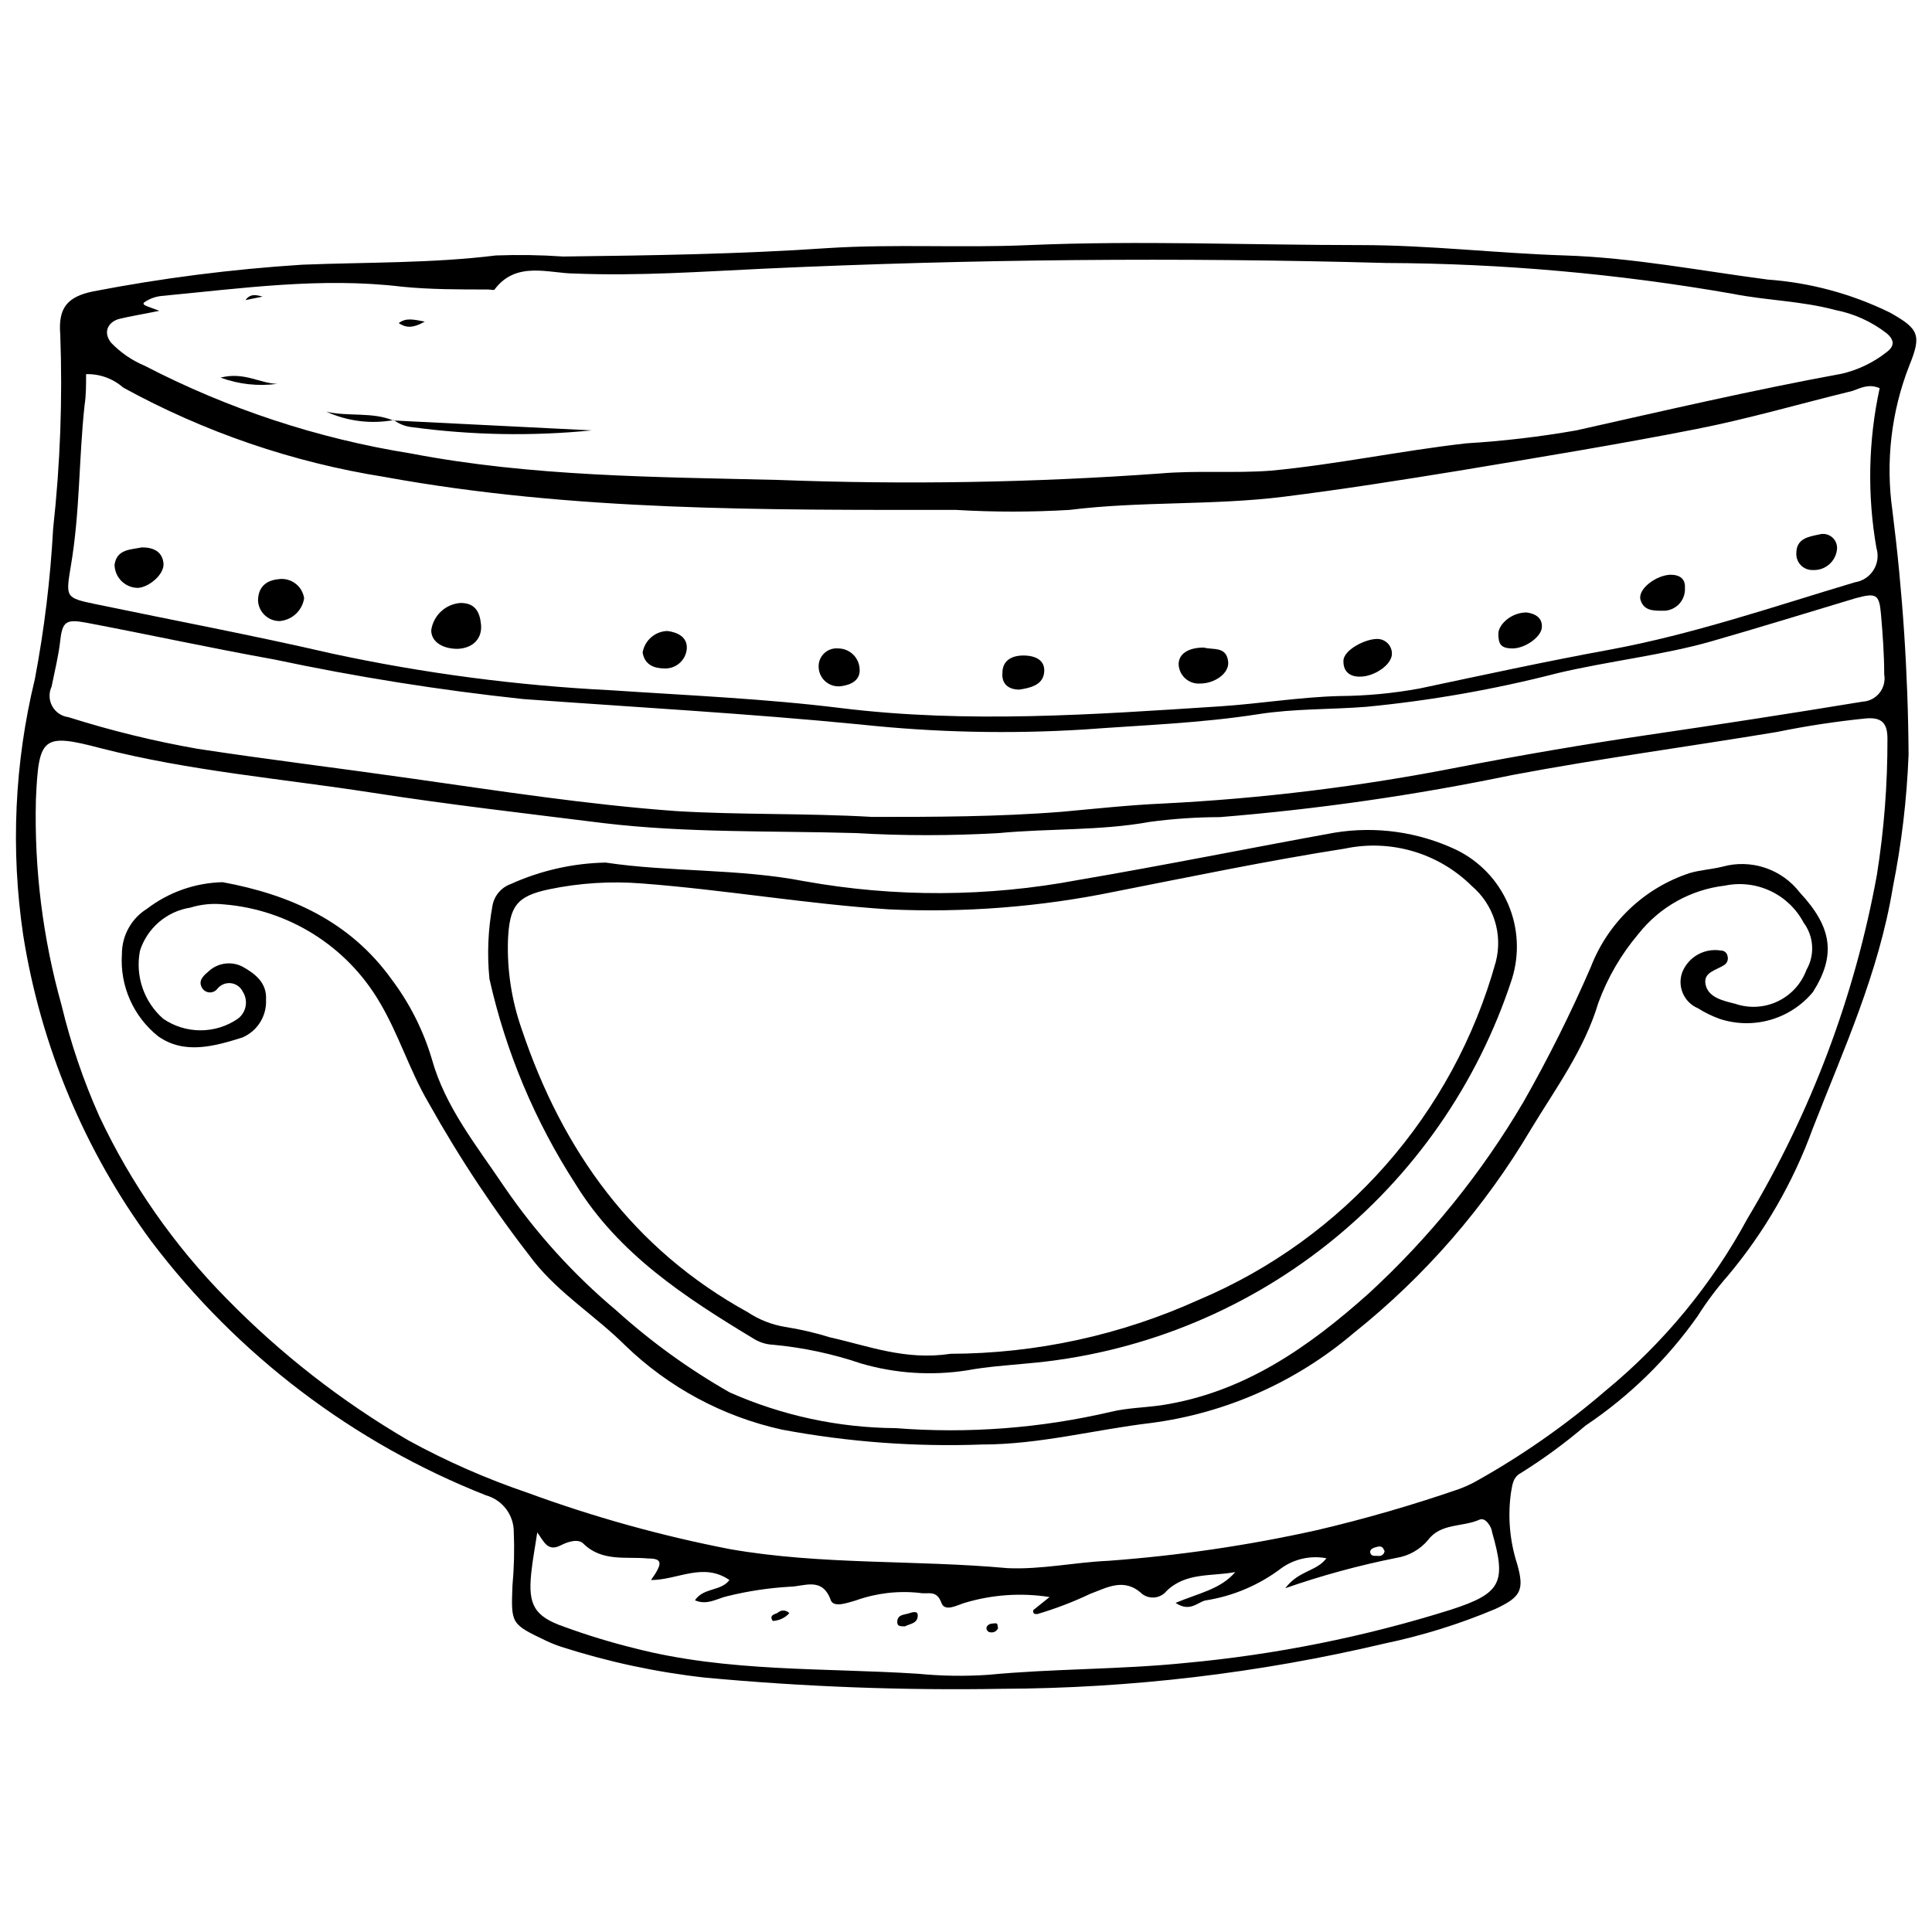 <?xml version="1.0" encoding="UTF-8"?>
<!-- Uploaded to: SVG Repo, www.svgrepo.com, Generator: SVG Repo Mixer Tools -->
<svg width="800px" height="800px" version="1.1" viewBox="144 144 512 512" xmlns="http://www.w3.org/2000/svg">
 <defs>
  <clipPath id="a">
   <path d="m148.09 208h503.81v384h-503.81z"/>
  </clipPath>
 </defs>
 <g clip-path="url(#a)">
  <path d="m409.59 591.55c-26.297 0.461-52.602-0.531-78.789-2.969-12.938-1.445-25.695-4.184-38.086-8.168-1.402-0.465-2.773-1.02-4.109-1.652-9.191-4.398-9.191-4.398-8.793-14.617 0.43-4.727 0.543-9.477 0.344-14.219-0.016-4.504-3.027-8.445-7.367-9.648-35.195-13.891-65.891-37.199-88.727-67.371-17.633-23.918-29.266-51.727-33.914-81.078-3.359-22.594-2.312-45.629 3.082-67.828 2.508-13.199 4.129-26.551 4.856-39.965 1.879-17.062 2.512-34.234 1.883-51.387-0.57-6.965 1.77-9.992 8.68-11.418 18.312-3.535 36.828-5.898 55.438-7.082 17.129-0.684 34.258-0.344 51.387-2.457v0.004c5.922-0.219 11.848-0.125 17.758 0.285 23.352-0.285 46.703-0.629 70.055-2.227 17.758-1.141 35.57 0 53.328-0.801 29.348-1.258 58.637 0 87.984 0 18.043 0 36.086 2.168 54.07 2.742 17.984 0.57 35.914 4.055 53.785 6.394h-0.004c11.254 0.809 22.242 3.777 32.375 8.734 7.766 4.34 8.449 5.996 5.137 14.102-4.766 12.211-6.301 25.449-4.453 38.426 2.711 21.441 4.141 43.023 4.281 64.633-0.457 11.816-1.852 23.574-4.168 35.172-3.769 22.84-13.074 42.992-21.238 63.945-5.16 14.215-12.773 27.41-22.496 38.996-2.938 3.344-5.609 6.914-7.992 10.676-8.035 11.406-18.098 21.238-29.691 29.004-5.387 4.609-11.113 8.809-17.125 12.562-2 1.086-2.227 2.684-2.625 5.023h-0.004c-0.93 6.394-0.383 12.918 1.598 19.07 2 7.023 0.969 8.793-5.711 11.934h0.004c-9.5 4.008-19.367 7.086-29.461 9.191-33.195 7.844-67.18 11.867-101.29 11.992zm1.426-31.973c8.965 0.398 17.699-1.543 26.605-1.941h0.004c18.594-1.359 37.066-4.066 55.27-8.109 12.758-2.988 25.352-6.629 37.738-10.906 1.367-0.508 2.703-1.098 3.996-1.77 12.426-6.894 24.117-15.047 34.887-24.32 15.383-12.645 28.164-28.156 37.625-45.68 16.801-28.027 28.406-58.859 34.258-91.008 1.895-11.934 2.828-24 2.797-36.086 0-4.227-1.598-5.711-5.711-5.367-7.934 0.801-15.824 2-23.637 3.598-23.352 3.883-46.875 7.023-70.172 11.418h0.004c-25.535 5.309-51.371 9.027-77.367 11.137-6.203 0.016-12.402 0.434-18.555 1.254-13.188 2.398-26.551 1.711-39.965 2.969-12.723 0.742-25.477 0.742-38.199 0-22.211-0.629-44.477 0-66.574-2.625-20.555-2.57-41.109-4.91-61.605-8.109-23.98-3.711-48.188-5.711-71.77-11.762-15.531-4.109-16.387-2.856-17.129 13.645l0.004 0.004c-0.465 18.391 1.824 36.754 6.793 54.469 2.426 10.086 5.769 19.926 9.992 29.402 8.441 17.938 19.871 34.309 33.801 48.418 14.293 14.602 30.48 27.219 48.129 37.512 10.105 5.531 20.668 10.172 31.574 13.875 17.48 6.418 35.445 11.418 53.727 14.957 24.266 4.227 49.047 2.797 73.484 5.023zm231.12-312.71c-2.969-1.258-5.082 0-7.25 0.742-13.816 3.367-27.461 7.367-41.395 10.105-20.898 4.109-41.906 7.535-62.805 11.02-15.473 2.512-30.945 4.969-46.531 6.91-18.785 2.34-37.855 1.141-56.695 3.484h-0.004c-10.039 0.598-20.105 0.598-30.145 0-50.645 0-101.34 0.398-151.42-8.734v-0.004c-24.281-3.844-47.711-11.859-69.258-23.691-2.707-2.383-6.215-3.648-9.82-3.543 0 2.969 0 5.711-0.398 8.223-1.543 14.16-1.199 28.375-3.656 42.707-1.371 8.277-1.371 8.336 6.453 9.992 20.84 4.34 41.793 8.277 62.805 13.133 24.305 5.223 48.996 8.469 73.824 9.707 20.383 1.371 40.879 2.227 61.094 4.738 33.457 4.109 66.801 1.711 100.2-0.457 10.621-0.684 21.125-2.457 31.801-2.742 7.125-0.039 14.23-0.707 21.238-1.996 16.73-3.539 33.516-7.195 50.359-10.277 22.211-4.109 43.449-11.418 65.031-17.871 2.035-0.309 3.836-1.488 4.934-3.231 1.098-1.746 1.379-3.879 0.777-5.848-2.461-14.043-2.172-28.434 0.855-42.367zm-455.91-20.496c-4.738 0.969-7.652 1.426-10.504 2.113-2.856 0.684-4.625 3.367-2.285 6.336 2.519 2.625 5.551 4.703 8.906 6.109 22.113 11.461 45.918 19.309 70.512 23.238 32.145 6.168 64.859 6.223 97.406 7.023 33.75 1.285 67.543 0.715 101.23-1.715 9.762-0.855 19.527 0 29.289-0.742 17.129-1.598 34.258-5.254 51.844-7.25 9.762-0.594 19.484-1.734 29.117-3.426 23.41-5.254 46.703-10.676 70.34-15.016 4.332-1.008 8.387-2.957 11.879-5.711 2.168-1.598 2.113-3.254 0-5.023-4.004-3.098-8.676-5.211-13.648-6.164-8.906-2.398-18.215-2.512-27.121-4.281v-0.004c-30.355-5.309-61.105-8.043-91.922-8.164-54.773-1.523-109.55-1.027-164.32 1.484-17.129 0.801-33.629 2-50.586 1.312-6.852 0-15.531-3.484-21.297 4.227 0 0.285-1.141 0-1.711 0-7.707 0-15.473 0-22.84-0.742-21.41-2.57-42.535 0.457-63.719 2.457-1.48 0.152-2.906 0.641-4.168 1.426-1.371 0.742 0 1.141 0.516 1.371zm188.93 134.12c16.043 0 33.172 0 50.359-1.371 8.793-0.801 17.641-1.77 26.551-2.168 26.387-1.32 52.641-4.547 78.562-9.648 16.559-3.199 33.23-6.051 49.902-8.508 19.07-2.797 38.027-5.711 57.094-8.852 1.762-0.102 3.394-0.953 4.488-2.34 1.09-1.387 1.535-3.176 1.223-4.91 0-5.309-0.398-10.621-0.855-15.93-0.457-5.309-1.258-5.711-6.738-4.227-12.73 3.824-25.465 7.766-38.195 11.418s-27.348 5.254-40.824 8.449v0.004c-16.625 4.281-33.559 7.258-50.645 8.906-9.422 0.742-18.957 0.457-28.547 1.941-15.246 2.398-30.719 2.91-46.02 4.055-19.832 1.246-39.734 0.805-59.492-1.312-29.691-2.91-59.551-4.566-89.355-6.738-22.184-2.371-44.234-5.875-66.059-10.508-16.559-2.969-33.059-6.566-49.617-9.707-5.426-1.027-6.453-0.398-7.023 4.738-0.457 4.109-1.484 8.109-2.285 12.16l0.004 0.004c-0.785 1.656-0.727 3.586 0.156 5.191 0.879 1.605 2.477 2.691 4.297 2.918 11.219 3.555 22.664 6.356 34.254 8.391 18.727 2.856 37.57 5.137 56.352 7.82 23.41 3.312 46.816 6.965 70.457 8.68 17.074 1.031 33.973 0.516 51.957 1.543zm46.992 206.74c-7.519-1.18-15.207-0.652-22.496 1.543-1.941 0.57-5.254 2.512-6.168 0-1.258-3.539-3.539-2.227-5.711-2.625l0.004-0.004c-5.75-0.641-11.57 0.043-17.016 2-2.227 0.629-5.711 1.941-6.566 0-2.227-6.394-7.078-3.711-10.848-3.652-5.606 0.324-11.164 1.164-16.613 2.512-2.625 0.57-5.309 2.512-8.562 1.086 2.285-3.426 6.91-2.34 9.137-5.367-6.965-4.797-13.703 0-20.781 0 3.199-4.512 3.027-5.711-0.801-5.711-5.711-0.57-12.16 0.969-17.129-3.941-1.371-1.371-4.109-0.516-5.996 0.457-3.539 1.828-4.512-1.141-6.223-3.426-0.57 3.883-1.258 7.367-1.598 10.848-0.855 8.223 0.742 11.418 8.734 14.16h-0.004c6.133 2.242 12.387 4.148 18.727 5.711 24.609 6.336 49.957 5.137 75.023 6.738 6.188 0.605 12.41 0.703 18.613 0.285 17.129-1.656 34.828-1.371 52.242-3.141 23.883-2.195 47.461-6.922 70.344-14.105 13.418-4.34 14.789-7.195 10.961-20.555v0.004c-0.078-0.586-0.273-1.148-0.57-1.656-0.629-1.027-1.543-2.168-2.797-1.656-4.453 2-10.219 0.855-13.59 5.367-2.117 2.531-5.078 4.215-8.336 4.738-10.016 1.996-19.879 4.684-29.52 8.051 3.652-4.797 8.277-4.394 10.906-7.938-4.168-0.793-8.48 0.156-11.934 2.625-5.918 4.496-12.867 7.441-20.211 8.566-2.113 0.57-4.109 3.141-7.82 0.629 6.109-2.57 11.934-3.598 15.816-8.164-6.223 1.199-13.074 0-18.215 5.023-1.609 1.977-4.5 2.305-6.512 0.742-4.738-4.453-9.422-1.543-13.703 0-4.531 2.156-9.227 3.953-14.043 5.367-0.742 0-1.141 0-1.086-1.027zm88.668-12.332c-0.398-1.312-1.258-1.141-2.113-0.914s-1.828 0.629-1.543 1.598c0.285 0.969 1.371 0.684 2.113 0.742 0.418 0.07 0.844-0.051 1.164-0.328 0.316-0.273 0.5-0.676 0.492-1.098z"/>
 </g>
 <path d="m203.02 377.79c17.93 3.312 33.742 10.391 44.762 25.75 4.797 6.367 8.414 13.539 10.68 21.184 3.539 12.676 11.82 22.84 19.184 33.801v-0.004c8.344 12.203 18.312 23.211 29.633 32.719 9.211 8.32 19.301 15.613 30.086 21.754 13.867 6.152 28.852 9.379 44.023 9.477 19.141 1.5 38.398 0.035 57.094-4.34 4.281-1.027 8.793-1.086 13.188-1.711 21.871-3.312 38.996-15.305 54.984-29.578 16.145-14.832 29.996-31.973 41.109-50.871 6.574-11.566 12.52-23.48 17.812-35.684 4.547-11.797 14.145-20.934 26.152-24.895 2.856-0.855 5.711-0.969 8.734-1.711v-0.004c3.723-1.031 7.672-0.926 11.336 0.309 3.664 1.23 6.871 3.531 9.219 6.602 8.449 9.078 9.648 16.5 3.426 26.32-2.938 3.539-6.875 6.106-11.297 7.371-4.422 1.262-9.121 1.16-13.484-0.289-1.996-0.73-3.91-1.668-5.707-2.801-3.723-1.578-5.535-5.809-4.113-9.59 1.641-4.016 5.824-6.375 10.105-5.711 0.855 0 1.711 0.457 1.883 1.543h0.004c0.227 0.867-0.117 1.781-0.859 2.285-2.113 1.426-5.711 1.883-4.969 5.254 0.742 3.367 4.566 4.227 7.766 5.023l0.004-0.004c3.703 1.289 7.766 1.074 11.309-0.602 3.547-1.68 6.293-4.68 7.644-8.359 2.266-3.945 1.973-8.855-0.742-12.504-1.945-3.684-5.035-6.637-8.805-8.406-3.769-1.773-8.016-2.269-12.09-1.414-9 1.055-17.211 5.633-22.84 12.73-4.609 5.434-8.227 11.637-10.676 18.328-3.711 12.445-11.418 22.84-17.871 33.516-12.254 20.707-28.176 39.012-46.988 54.012-15.203 12.941-33.82 21.207-53.613 23.809-14.961 1.77-29.574 5.711-44.82 5.711-17.773 0.656-35.562-0.664-53.043-3.941-15.684-3.453-30.094-11.203-41.621-22.379-7.766-7.707-17.129-13.473-24.094-22.152v-0.004c-10.367-13.27-19.703-27.32-27.922-42.02-5.082-8.621-7.938-18.27-13.074-26.836-8.73-14.816-24.137-24.449-41.281-25.809-2.957-0.309-5.949-0.02-8.789 0.859-3.07 0.477-5.941 1.797-8.301 3.812s-4.113 4.648-5.062 7.606c-1.312 6.684 1.039 13.559 6.168 18.043 2.906 1.992 6.352 3.059 9.875 3.059 3.527 0 6.973-1.066 9.879-3.059 2.258-1.684 2.832-4.824 1.312-7.195-0.598-1.242-1.793-2.086-3.16-2.238-1.371-0.152-2.723 0.414-3.574 1.496-0.465 0.602-1.184 0.953-1.941 0.953-0.762 0-1.477-0.352-1.941-0.953-1.371-1.941 0-3.312 1.371-4.453h-0.004c2.402-2.379 6.047-2.973 9.078-1.484 3.426 1.883 6.625 4.34 6.336 8.852l0.004-0.004c0.199 4.316-2.305 8.305-6.281 9.992-7.309 2.285-15.359 4.625-22.324-0.344v0.004c-6.57-5.242-10.152-13.371-9.59-21.754-0.02-4.906 2.508-9.469 6.68-12.047 5.766-4.406 12.785-6.863 20.039-7.023z"/>
 <path d="m304.48 372.59c17.129 2.57 35.285 1.543 52.812 4.969l0.004-0.004c23.949 4.285 48.484 4.168 72.395-0.34 22.84-3.883 45.676-8.508 68.059-12.562 10.906-1.762 22.09-0.188 32.086 4.512 6.176 2.977 11.074 8.074 13.801 14.363 2.727 6.293 3.098 13.352 1.047 19.895-9.043 27.742-26.062 52.207-48.93 70.332-22.871 18.129-50.574 29.113-79.652 31.582-5.309 0.516-10.621 0.855-15.871 1.828-9.363 1.453-18.938 0.828-28.035-1.828-7.562-2.566-15.398-4.234-23.352-4.969-1.777-0.082-3.504-0.613-5.023-1.539-18.156-10.965-35.855-22.441-47.273-40.996-10.773-16.645-18.504-35.066-22.84-54.41-0.648-6.477-0.379-13.012 0.801-19.414 0.469-2.621 2.293-4.797 4.797-5.711 7.918-3.586 16.484-5.531 25.176-5.707zm91.352 130.18h0.004c22.688-0.051 45.105-4.918 65.773-14.273 38.566-16.262 67.586-49.254 78.789-89.582 0.938-3.609 0.836-7.406-0.285-10.957-1.117-3.555-3.215-6.723-6.051-9.141-8.824-8.762-21.461-12.492-33.629-9.934-20.441 3.199-40.711 7.422-61.035 11.418-19.711 4.051-39.852 5.625-59.949 4.684-21.809-1.426-43.449-5.195-65.262-6.852-8.254-0.664-16.559-0.148-24.664 1.539-8.68 1.828-10.504 4.512-10.906 13.473v0.004c-0.254 7.977 0.965 15.93 3.598 23.465 10.848 32.43 29.574 58.41 59.949 75.137 2.969 1.969 6.312 3.289 9.82 3.883 4.078 0.637 8.105 1.57 12.047 2.797 10.051 2.227 19.871 6.168 31.859 4.34z"/>
 <path d="m265.25 315.95c-4.055 0-7.023-1.941-6.965-4.969v0.004c0.578-3.926 3.809-6.918 7.766-7.195 3.769 0 5.082 2.227 5.426 5.711 0.34 3.481-1.887 6.277-6.227 6.449z"/>
 <path d="m218.09 308.59c-3.023 0.004-5.527-2.348-5.711-5.367 0-3.484 2-5.367 5.254-5.711 1.594-0.277 3.231 0.098 4.543 1.043 1.312 0.945 2.184 2.383 2.422 3.981-0.496 3.289-3.195 5.797-6.508 6.055z"/>
 <path d="m181.61 289.06c3.027 0 5.367 1.086 5.711 4.168 0.34 3.082-4.113 6.566-6.91 6.566-3.348-0.094-6.023-2.816-6.051-6.168 0.625-4.168 4.336-3.938 7.25-4.566z"/>
 <path d="m463.03 315.61c2.34 0.684 6.051-0.457 6.453 3.824 0.285 2.969-3.539 5.711-7.422 5.711-1.457 0.109-2.894-0.387-3.977-1.371-1.078-0.98-1.707-2.367-1.734-3.828 0.059-2.684 2.57-4.336 6.68-4.336z"/>
 <path d="m504.31 323.32c-2.742 0-4.394-1.484-4.281-4.281 0.113-2.797 5.711-5.711 8.906-5.711 1.039-0.016 2.039 0.387 2.781 1.117 0.742 0.73 1.156 1.727 1.156 2.766 0.059 2.91-4.68 6.164-8.562 6.109z"/>
 <path d="m314.3 316.93c0.547-3.227 3.297-5.621 6.566-5.711 2.684 0.344 5.367 1.598 5.137 4.738h0.004c-0.27 2.953-2.746 5.207-5.711 5.195-2.856 0-5.422-0.855-5.996-4.223z"/>
 <path d="m586.7 296.31c2.457 0 3.996 1.086 3.824 3.539h0.004c0.082 1.625-0.531 3.211-1.684 4.356-1.156 1.145-2.746 1.742-4.371 1.641-2.34 0-4.852 0-5.711-2.856-0.855-2.852 4.113-6.566 7.938-6.68z"/>
 <path d="m367 325.83c-1.496 0.23-3.016-0.195-4.176-1.168-1.16-0.973-1.844-2.402-1.875-3.914-0.055-1.359 0.477-2.676 1.461-3.613 0.984-0.941 2.324-1.414 3.676-1.297 2.984-0.008 5.473 2.277 5.711 5.254 0.344 3.141-2.227 4.394-4.797 4.738z"/>
 <path d="m414.1 326.75c-2.91 0-4.684-1.598-4.453-4.394 0-3.652 2.969-4.797 6.168-4.625 3.199 0.172 5.367 1.656 4.852 4.797-0.516 3.137-3.883 3.82-6.566 4.223z"/>
 <path d="m630.84 289.35c-0.215 3.332-3.062 5.871-6.394 5.711-1.191 0.047-2.348-0.406-3.184-1.254-0.84-0.848-1.277-2.012-1.215-3.199 0-3.941 3.312-4.394 6.051-4.969h0.004c1.145-0.332 2.379-0.094 3.316 0.645 0.941 0.734 1.469 1.875 1.422 3.066z"/>
 <path d="m552.61 310.13c0 2.57-4.394 5.711-7.766 5.711-3.367 0-3.711-1.426-3.769-3.824s3.312-5.711 7.481-5.711c2.629 0.344 4.172 1.656 4.055 3.824z"/>
 <path d="m248.24 255.43 52.586 2.625c-15.852 1.574-31.832 1.285-47.617-0.855-1.758-0.176-3.438-0.828-4.856-1.883z"/>
 <path d="m248.35 255.32c-6.043 1.102-12.281 0.324-17.871-2.227 5.711 1.371 12.047 0 17.758 2.34z"/>
 <path d="m202.45 244.07c6.281-1.598 10.391 1.543 15.016 1.656-5.066 0.68-10.223 0.113-15.016-1.656z"/>
 <path d="m209.07 223.52c1.258-1.77 2.856-1.371 4.512-0.914z"/>
 <path d="m256.57 229.23c-3.426 1.941-5.137 1.543-6.91 0.398 1.887-1.426 3.715-1.027 6.91-0.398z"/>
 <path d="m383.84 575c-1.258 0-2.055 0-2.055-1.141 0-2.055 1.883-1.883 3.199-2.34 1.312-0.457 2.168-0.457 2.227 0.457 0.113 2.34-2.227 2.34-3.371 3.023z"/>
 <path d="m353.18 571.51c-1.129 1.246-2.715 1.988-4.394 2.059-1.086-1.598 0.629-1.77 1.312-2.168v-0.004c0.422-0.395 0.984-0.609 1.566-0.586 0.578 0.02 1.125 0.273 1.516 0.699z"/>
 <path d="m408.5 575.45c-0.305 0.781-1.105 1.254-1.938 1.141-0.914 0-1.484-1.027-0.914-1.711 0.57-0.684 1.426-0.629 2.168-0.684 0.742-0.059 0.457 0.797 0.684 1.254z"/>
</svg>